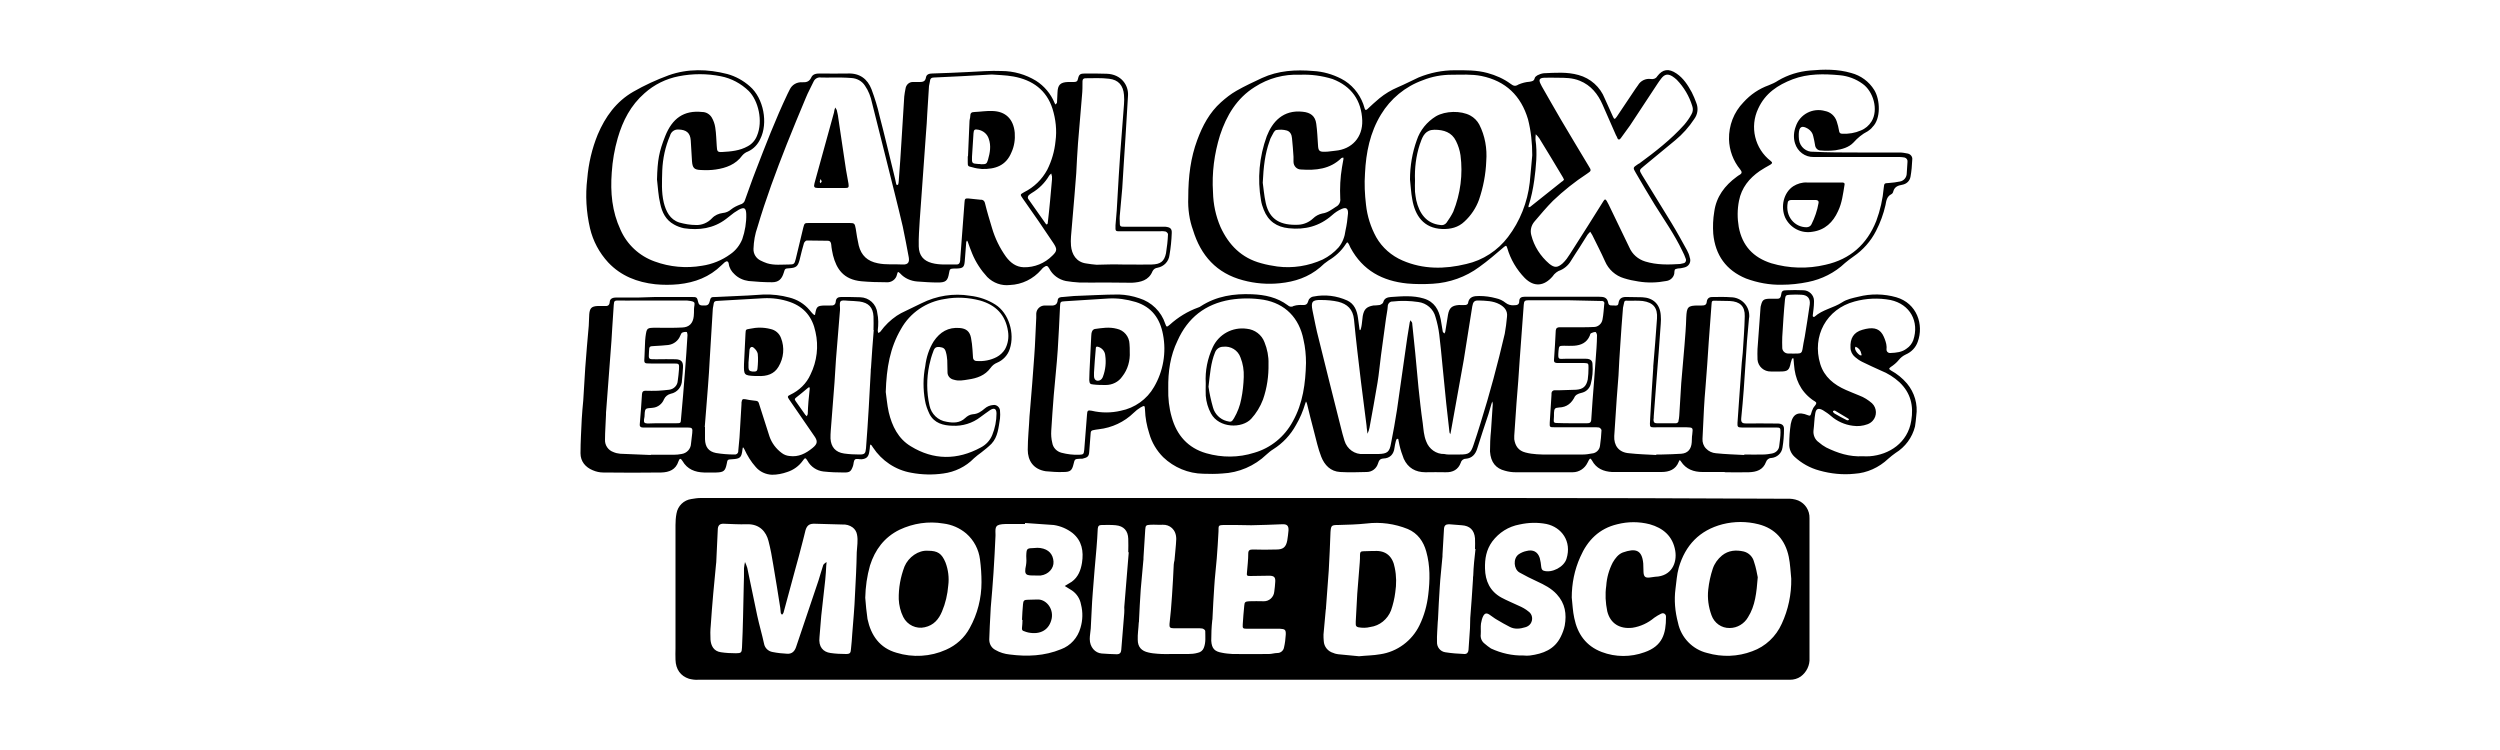 <?xml version="1.0" encoding="utf-8"?>
<!-- Generator: Adobe Illustrator 26.0.2, SVG Export Plug-In . SVG Version: 6.00 Build 0)  -->
<svg version="1.1" id="Layer_1" xmlns="http://www.w3.org/2000/svg" xmlns:xlink="http://www.w3.org/1999/xlink" x="0px" y="0px"
	 width="1000px" height="300px" viewBox="0 0 1000 300" style="enable-background:new 0 0 1000 300;" xml:space="preserve">
<path id="dxClmN" d="M496.6,271.9H339.2c-20,0-40,0-59.9,0c-1.2,0.1-2.5-0.1-3.7-0.4c-3.4-1.1-5.3-3.8-5.4-7.6c-0.1-1.5,0-3.1,0-4.6
	c0-16.4,0-32.9,0-49.3c0-1.5,0.1-3.1,0.4-4.6c0.5-3,2.9-5.4,6-5.8c1.2-0.2,2.4-0.4,3.7-0.4c106.7,0,213.5,0,320.2,0
	c38,0,76,0.1,114.1,0.3c1.6-0.1,3.2,0.1,4.7,0.7c2.8,1.2,4.6,4,4.5,7.1c0,3.1,0,6.3,0,9.5c0,15.5,0,31,0,46.4
	c0.2,2.9-1.2,5.7-3.5,7.4c-1.3,0.9-2.8,1.3-4.3,1.3c-1.7,0-3.4,0-5.2,0L496.6,271.9L496.6,271.9z M297.5,234.2L297.5,234.2
	c0.1-2.3,0.1-4.6,0.1-6.9c0.1-0.9,0.2-1.7,0.4-2.5c0.4,0.8,0.6,1.5,0.9,2.3c1.4,6.4,2.6,12.8,4,19.2c0.8,3.7,1.9,7.4,2.7,11.1
	c0.3,1.8,1.7,3.1,3.4,3.4c2,0.4,3.9,0.6,5.9,0.7c1.8,0.1,2.9-0.9,3.5-2.6c3-8.9,6-17.8,9-26.7c0.7-2.1,1.2-4.2,1.9-6.2
	c0.2-0.5,0.9-0.8,1.3-1.2c0,0.4,0,0.9-0.1,1.4c-0.1,1.9-0.2,3.8-0.4,5.7c-0.5,4.8-1.1,9.6-1.6,14.4c-0.3,2.8-0.4,5.7-0.7,8.5
	c-0.5,4,1.5,6,4.4,6.4c2.1,0.3,4.2,0.4,6.2,0.4c1.6,0,1.9-0.4,2-2.1c0.2-2,0.4-4,0.5-6c0.4-5.2,0.9-10.4,1.1-15.7
	c0.3-5.6,0.6-11.2,0.7-16.9c0.1-2.3,0.6-4.7,0.1-7.1c-0.2-1.1-0.8-2.1-1.7-2.8c-1.2-0.9-2.7-1.3-4.2-1.2l-10.9-0.3
	c-2.2-0.1-3.2,0.6-3.8,2.6c-0.4,1.5-0.7,3-1.1,4.4c-1,3.9-2,7.7-3.1,11.6c-1.5,5.7-3.1,11.3-4.6,17c-0.1,0.3-0.4,0.6-0.6,0.8
	c-0.2-0.3-0.5-0.5-0.5-0.8c-0.1-0.6-0.1-1.3-0.2-2c-0.9-5.7-1.8-11.4-2.8-17.2c-0.5-3.2-1.1-6.4-1.9-9.5c-0.9-3.6-3.5-6.9-8.7-6.7
	c-3,0.1-6.1-0.1-9.1-0.2c-1.8-0.1-2.5,0.7-2.5,2.6c-0.2,4.3-0.4,8.6-0.6,12.8l-0.1,0.9c-0.4,3.9-0.7,7.8-1.1,11.6
	c-0.4,4.3-0.7,8.5-1,12.8c-0.2,1.9-0.2,3.8-0.1,5.7c0.2,2.3,1.2,4.6,4.2,5c2,0.3,4,0.4,6,0.4c2.1,0,2.3-0.3,2.4-2.3
	C297.2,250.9,297.3,242.6,297.5,234.2z M716.5,231.5c-0.3-2.9-0.4-5.9-1-8.8c-1.4-6.7-5.4-11.3-12.1-13c-4.7-1.2-9.7-1.2-14.4,0
	c-9.2,2.4-14.9,8.4-17.5,17.4c-0.8,2.8-0.9,5.6-1.3,8.4c-0.6,4.5-0.2,9.1,1,13.6c1.2,5.9,5.8,10.7,11.7,12.1
	c5.9,1.7,12.2,1.5,18-0.7c5.3-1.9,9.5-5.9,11.8-11C715.3,243.9,716.6,237.7,716.5,231.5L716.5,231.5z M346.1,239.1
	c0.2,2.8,0.5,5.7,0.9,8.5c1.4,6.6,4.9,11.6,11.6,13.5c6.5,2,13.6,1.6,19.8-1.2c4.1-1.8,7.4-4.8,9.5-8.7c3.1-5.6,4.7-11.9,4.7-18.3
	c0-3-0.2-6.1-0.6-9.1c-0.5-4-2.4-7.7-5.5-10.4c-2.6-2.2-5.8-3.6-9.2-4c-5.9-1-12-0.1-17.5,2.5c-6.1,3-9.8,8-11.8,14.3
	C346.8,230.4,346.2,234.7,346.1,239.1L346.1,239.1z M543.6,262.5c2.8-0.3,5.7-0.3,8.5-0.8c6.8-1,12.7-5.4,15.7-11.6
	c1.9-3.9,3-8,3.5-12.2c0.7-5.8,0.8-11.6-0.8-17.3c-1.1-4-3.4-7.3-7.4-9c-5.2-2.1-10.9-2.9-16.5-2.2c-3.8,0.4-7.6,0.5-11.4,0.6
	c-2.6,0-2.8,0.2-3,2.8c-0.2,5.1-0.4,10.3-0.7,15.4c-0.3,4.9-0.8,9.9-1.1,14.8c0,0.3,0,0.6-0.1,0.9c-0.3,3.3-0.6,6.6-0.9,9.9
	c0,0.9,0,1.7,0.1,2.6c0.1,2.3,1.7,4.2,3.9,4.8c0.6,0.3,1.3,0.4,1.9,0.5C538,262,540.8,262.2,543.6,262.5L543.6,262.5z M410,209.2
	v0.4c-2.6,0-5.2,0-7.7,0c-4.3,0.1-4.2,1.1-4.1,4.1c0,0.2,0,0.4,0,0.6c-0.2,4.9-0.5,9.9-0.8,14.8c-0.3,4.6-0.7,9.3-1.1,13.9
	c0,0.7-0.1,1.3-0.1,2c-0.2,3.6-0.4,7.2-0.5,10.8c0,1.8,0.9,3.4,2.5,4.2c1.7,1,3.7,1.6,5.7,1.8c7,0.9,13.9,0.6,20.5-2.1
	c3.8-1.4,6.7-4.6,7.8-8.6c0.9-3,1-6.2,0.2-9.3c-0.4-2.3-1.7-4.3-3.6-5.6c-1-0.6-1.9-1.2-2.9-1.8c0.9-0.6,1.9-1.1,2.8-1.7
	c2.6-1.9,3.6-4.6,4.1-7.6c0.7-4.6,0-8.8-3.8-11.9c-2.2-1.7-4.8-2.8-7.5-3.2C417.6,209.7,413.8,209.5,410,209.2z M609.4,262.2
	c0.9,0.1,1.7,0.1,2.6,0c5.2-0.7,9.8-2.4,12.3-7.5c0.7-1.4,1.3-3,1.6-4.5c0.8-4.6,0.2-8.8-3.2-12.5c-2.2-2.4-5-3.8-7.8-5.1
	c-2.4-1.1-4.8-2.3-7.1-3.6s-2.7-5.6-0.3-7.3c0.9-0.6,2-1.1,3.1-1.3c2.6-0.7,4.5,0.3,5.3,2.8c0.3,1.2,0.5,2.4,0.6,3.6
	c0.1,0.7,0.3,1.3,1,1.5c3.3,1,8.1-1.5,9.1-4.8c2.2-7-2-12.6-8-13.9c-3.6-0.7-7.2-0.6-10.8,0.2c-4.4,0.8-8.2,3.2-10.9,6.8
	c-2.4,3.3-3,6.9-2.9,10.8c0.1,5,2,9.1,6.5,11.6c2.2,1.2,4.7,2.2,7,3.3c1.4,0.6,2.7,1.3,3.9,2.3c1.6,1.1,1.9,3.3,0.8,4.9
	c-0.5,0.7-1.3,1.2-2.1,1.4c-2,0.6-4.1,0.9-6.1-0.1c-1.8-0.9-3.5-1.9-5.2-2.9c-1.1-0.6-2-1.4-3.1-2.1s-1.8-0.5-2.4,0.6
	c-0.5,0.9-0.7,2-0.9,3c-0.2,1.4,0,2.9-0.1,4.3c-0.2,1.5,0.4,2.9,1.6,3.8c0.8,0.7,1.6,1.3,2.5,1.9
	C600.5,261.3,604.9,262.3,609.4,262.2L609.4,262.2z M628.7,239c0.3,2.7,0.4,5.5,1,8.2c1.3,6.4,4.7,11.2,11,13.6
	c5.5,2.1,11.6,2.1,17.1,0.1c7.2-2.5,8.6-7.4,8.6-14.1c0.1-0.7-0.4-1.4-1.1-1.5c-0.3,0-0.6,0-0.9,0.2c-0.9,0.4-1.8,1-2.7,1.6
	c-2.5,2.1-5.5,3.5-8.7,4c-5.1,0.6-8.9-1.7-10.1-6.6c-0.7-3.4-0.9-6.8-0.4-10.2c0.2-3.2,1.1-6.4,2.6-9.3c1-1.7,2.2-3.3,4-4
	c5.1-1.8,7.7-1.1,8.2,4.4c0.1,1.1,0,2.3,0.1,3.4c0.1,1.9,0.7,2.4,2.5,2.2c0.8-0.1,1.5-0.2,2.2-0.3c6.5-0.2,8.8-5.5,8-10.4
	c-1-5.9-4.9-9.1-10.2-10.6c-4.3-1.1-8.7-1.1-13,0c-7.2,1.7-11.9,6.4-14.8,13.1C629.8,227.9,628.7,233.4,628.7,239z M500.5,210.1
	L500.5,210.1c-3.5-0.1-7.1-0.1-10.6-0.1c-2.9,0-2.4,0.3-2.5,2.6c-0.2,3.6-0.4,7.2-0.7,10.8c-0.3,3.8-0.8,7.6-1,11.3
	c-0.3,4.2-0.5,8.4-0.7,12.5c0,0.3,0,0.6-0.1,0.9c-0.3,2.7-0.4,5.5-0.4,8.2c0.2,3.2,1.4,4.3,4.3,4.8c1.4,0.3,2.8,0.4,4.2,0.5
	c4.9,0.1,9.7,0,14.6,0c1.1,0,2.2-0.4,3.4-0.4c1.3,0,2.4-1,2.6-2.2c0.4-1.7,0.6-3.4,0.7-5.1c0.1-2-0.3-2.3-2.3-2.4c-0.7,0-1.3,0-2,0
	c-3.7,0-7.4,0-11.2,0c-1.7,0-1.8-0.2-1.7-1.8c0.1-2.5,0.4-4.9,0.6-7.4c0.1-1.5,0.4-1.7,2-1.8c1.9-0.1,3.8,0,5.7,0
	c2.2,0.1,4.1-1.6,4.3-3.8c0.2-1.3,0.3-2.6,0.4-4c0.1-1.7-0.4-2.3-2-2.4c-0.5,0-1,0-1.4,0l-6.6,0.1c-1.3,0-1.5-0.1-1.3-1.6
	c0.2-2.5,0.5-4.9,0.5-7.4c0-1.3,0.6-1.6,1.8-1.6c3.2,0.1,6.3,0.1,9.5,0c2.7,0,3.8-1,4.3-3.6c0.2-1.3,0.4-2.7,0.5-4
	c0.1-1.9-0.6-2.6-2.5-2.5C508.7,209.9,504.6,210,500.5,210.1z M469.3,261.6L469.3,261.6c0.6,0,1.1,0,1.7,0c2.8-0.1,5.5,0.3,8.2-0.5
	c1-0.2,1.9-0.9,2.3-1.9c0.9-2.2,0.6-4.5,0.6-6.8c0-0.4-0.7-0.9-1.2-1c-0.7-0.1-1.3-0.1-2-0.1c-3.1,0-6.3,0-9.5,0
	c-1.4,0-1.7-0.4-1.6-1.7c0.4-3.8,0.8-7.6,1-11.3c0.3-4.2,0.5-8.4,0.7-12.5c0-0.6,0.2-1.1,0.3-1.7c0.2-2.8,0.6-5.7,0.7-8.5
	c0-3.9-2.7-5.8-5.4-5.7c-1.6,0.1-3.2-0.1-4.9,0s-2,0.2-2.1,1.9c-0.2,3.7-0.5,7.4-0.7,11.1c0,0.6,0,1.1-0.1,1.7
	c-0.3,3.7-0.7,7.4-1,11.1c-0.3,4.2-0.5,8.4-0.7,12.5c0,0.3,0,0.6-0.1,0.9c-0.1,2.3-0.5,4.6-0.4,6.8c0,2.9,1.5,4.5,4.3,5.1
	c1.2,0.3,2.4,0.4,3.6,0.5C465.3,261.7,467.3,261.6,469.3,261.6L469.3,261.6z M590.2,219.6H590c0-1.4,0.1-2.9,0-4.3
	c-0.3-3.3-2.1-5-5.3-5.2c-1.7-0.1-3.4-0.3-5.1-0.4c-1.3,0-1.9,0.5-2,1.8c-0.2,3.4-0.4,6.9-0.6,10.3c0,0.6,0,1.1-0.1,1.7
	c-0.3,3.8-0.8,7.6-1,11.4c-0.3,4.3-0.5,8.6-0.7,12.8c0,0.4-0.1,0.8-0.1,1.1c-0.1,2.7-0.4,5.3-0.3,8c-0.1,2,1.3,3.8,3.3,4.1
	c2.5,0.4,5.1,0.6,7.7,0.7c1,0,1.5-0.6,1.6-1.6c0.2-2.9,0.4-5.9,0.6-8.8c0.1-1.3,0-2.7,0.1-4c0.4-5.2,0.8-10.4,1.1-15.6
	c0-0.5,0-1,0.1-1.4C589.4,226.6,589.8,223.1,590.2,219.6L590.2,219.6z M451.5,220.9h-0.2c0-1.8,0.1-3.6,0-5.4
	c-0.1-3.2-1.8-5.1-5-5.4c-1.9-0.2-3.7-0.1-5.6-0.1c-1.1,0-1.5,0.4-1.6,1.5c-0.1,2.6-0.3,5.1-0.5,7.7c-0.5,6-1.1,11.9-1.5,17.9
	c-0.4,4.7-0.5,9.5-0.8,14.3c-0.1,1.4-0.4,2.8-0.4,4.2c0,3.2,2.1,5.6,4.8,5.8c2,0.1,4,0.3,6,0.3c1.2,0,1.7-0.6,1.8-1.7
	c0.4-4.9,0.8-9.9,1.2-14.8c0.1-0.8,0-1.5,0-2.3C450.3,235.5,450.9,228.2,451.5,220.9L451.5,220.9z M690.2,188.8c-3.1,0-6.1,0-9.2,0
	c-3.5,0-6.6-1.1-8.6-4.2c-0.4-0.6-0.6-0.8-0.9,0.1c-1.2,3.1-3.8,4.1-6.9,4.1c-5.5,0-11.1,0-16.6,0c-1,0-2.1,0-3.2,0
	c-3.4-0.2-6.3-1.4-8-4.6c-0.6-1-0.8-1-1.4,0.1c-0.1,0.2-0.2,0.5-0.4,0.8c-1.1,2.3-3.4,3.8-5.9,3.8c-1.1,0-2.3,0-3.4,0
	c-6.5,0-13,0-19.5,0c-1.4,0-2.8-0.2-4.2-0.6c-3.6-0.9-5.7-3.3-6-7.7c0-2.8,0.1-5.5,0.4-8.3c0.2-3.5,0.5-7,0.7-10.6
	c0-0.4-0.1-0.7-0.2-1.1c-0.1,0.3-0.2,0.6-0.3,0.9c-0.4,1.4-0.8,2.7-1.2,4.1c-1.5,4.6-3.1,9.2-4.5,13.8c-0.7,2.3-2.1,3.9-4.6,4.1
	c-1,0-1.8,0.7-2,1.6c-1,2.7-3.1,3.9-6.1,3.8c-2.7-0.1-5.3,0-8,0c-4,0-7-1.7-8.7-5.4c-0.7-1.8-1.3-3.6-1.7-5.4
	c-0.2-0.8-0.3-1.7-0.5-2.5c0-0.1-0.5-0.1-0.6,0c-0.2,0.3-0.3,0.6-0.4,1c-0.2,0.8-0.4,1.7-0.5,2.5c-0.3,2.6-1.8,4.2-4.4,4.3
	c-1.4,0.1-1.8,0.7-2.2,2c-0.6,2-2.4,3.4-4.5,3.4c-3.5,0.1-7.1,0.2-10.6,0c-3.9-0.2-6.3-2.8-7.6-6.1s-2-6.7-2.9-10.1
	c-1-3.7-1.9-7.4-2.8-11.1c-0.1-0.3-0.2-0.6-0.4-0.9c-0.1,0.3-0.2,0.5-0.3,0.8c-0.9,3-2.1,5.9-3.7,8.6c-2.2,4-5.3,7.3-9.1,9.7
	c-1,0.6-1.8,1.3-2.7,2.1c-4.8,4.6-11.1,7.3-17.7,7.6c-2.5,0.2-5.1,0.2-7.6,0.1c-6-0.1-11.7-2.5-16-6.6c-2.6-2.6-4.6-5.9-5.6-9.5
	c-1-3.1-1.6-6.3-1.7-9.5c-0.1-1.8-0.2-1.8-1.8-0.9c-1,0.6-1.9,1.3-2.7,2.1c-3.8,3.7-8.7,6-14,6.6c-0.5,0.1-1,0.1-1.4,0.2
	c-1.8,0.3-1.8,0.4-1.9,2.2c-0.1,2.2-0.4,4.3-0.5,6.5s-0.9,2.4-2.8,2.9c-0.3,0-0.6,0-0.9,0c-2.1,0.1-2.1,0.1-2.6,2.2
	c-0.6,2.5-1.3,3.1-4,3.1c-2.4,0.1-4.8-0.1-7.1-0.3c-5.1-0.8-7.2-4.4-7.2-8.6c0-4.5,0.5-8.9,0.7-13.4c0-0.8,0.2-1.5,0.2-2.3
	c0.6-7.2,1.2-14.4,1.7-21.7c0.4-5.1,0.5-10.3,0.8-15.4c0-0.6,0-1.2,0-1.7c0.1-1.8,1.6-3.2,3.4-3.2c0.7,0,1.3,0,2,0
	c1.6,0.1,3,0,3.2-2.2c0.1-1,1.1-1.2,2-1.2c1.5-0.1,3-0.3,4.5-0.4c6-0.2,12-0.6,18-0.6c2.8,0.1,5.5,0.6,8.1,1.5
	c4.9,1.5,8.8,5.3,10.4,10.2c0.5,1.4,0.6,1.4,1.8,0.4c3.3-3,7.2-5.4,11.4-6.9c0.4-0.1,0.7-0.3,1-0.5c6.3-4.1,13.3-5.1,20.5-4.8
	c5.1,0.2,10,1.2,14.3,4.4c0.6,0.6,1.6,0.8,2.3,0.3c0.7-0.2,1.5-0.4,2.2-0.4c0.9-0.1,2,0.2,2.8-0.2s0.8-1.4,1.2-2.1
	c0.3-0.4,0.7-0.7,1.1-0.9c0.3-0.1,0.6-0.2,0.8-0.2c4.5-0.9,9.2-0.3,13.4,1.6c2.8,1.3,3.9,4,4.3,7c0.2,1.5,0.4,3,0.6,4.5
	c0,0.2,0.1,0.3,0.2,0.4c0.1-0.1,0.3-0.3,0.3-0.4c0.2-0.6,0.3-1.3,0.4-1.9c0.2-1.1,0.2-2.3,0.4-3.4c0.5-2.7,1.5-3.7,4.2-4.2
	c0.9,0,1.7-0.1,2.6-0.2c0.5-0.2,1.3-0.6,1.4-1.1c0.4-1.7,1.8-2,3.1-2.1c4.4-0.3,8.8-0.7,13.1,0.6s6,4.5,6.8,8.4
	c0.3,1.6,0.5,3.2,0.8,4.8c0,0.3,0.4,0.5,0.7,0.8c0.1-0.2,0.2-0.5,0.3-0.7c0.4-2.2,0.7-4.5,1.1-6.8c0.5-2.8,1.6-3.7,4.4-3.9
	c0.9,0,1.7,0.1,2.6,0c0.4,0,1-0.4,1-0.7c0.4-2.8,2.6-2.9,4.5-2.9c2.3,0,4.5,0.3,6.7,0.9c1.4,0.3,2.7,0.9,3.8,1.8
	c1,0.8,2.2,1.1,3.4,1c1.2,0,2.1-0.2,2.1-1.6s0.9-1.8,2.1-1.8h1.4c9.5,0,18.9,0,28.4,0c1.9,0,3.3,0.2,3.7,2.5c0.2,1.3,1.5,0.9,2.4,1
	s1.6,0.1,1.7-1c0.3-2.1,1.7-2.5,3.5-2.4c2,0.1,4,0,6,0.1c4.4,0.2,7.1,2.8,7.4,7.2c0.1,1.1,0.1,2.3,0,3.4c-0.5,7.5-1.1,15-1.7,22.5
	l-1.1,14.5c0,0.5,0,0.9-0.1,1.4c0,0.9,0.3,1.4,1.3,1.4c2.5,0,5,0,7.5,0c0.5,0.1,1.1-0.3,1.2-0.8c0-0.1,0-0.1,0-0.2
	c0.1-0.6,0.3-1.3,0.3-2c0.3-4.4,0.5-8.8,0.8-13.1c0.4-5,0.9-10.1,1.3-15.1c0.3-3.7,0.6-7.4,0.7-11.1c0.2-4.2,0.6-4.8,4.8-4.8
	c0.5,0,1,0,1.4,0c1.1,0,1.9-0.2,2-1.5c0.2-1.6,1.3-2,2.7-1.9c2.3,0,4.6-0.1,6.9,0.1c4.1,0,7.4,3.3,7.4,7.4c0,0.3,0,0.7-0.1,1
	c-0.2,3-0.6,6.1-0.8,9.1c-0.5,6.5-0.8,12.9-1.3,19.4c-0.3,3.8-0.6,7.6-1,11.4c-0.2,1.9,0.5,2.2,2.1,2.2c3.5-0.1,7.1,0,10.6,0
	c0.7,0,1.3,0,2,0c1.6,0.1,2.4,0.7,2.4,2.2c0,2.5-0.2,5-0.6,7.4c-0.3,2.3-2.2,4-4.5,4.2c-1,0-1.8,0.7-2.1,1.6c-1.2,3.2-3.8,4-6.9,4.1
	c-3.2,0.1-6.5,0-9.8,0L690.2,188.8z M581.4,181.8h2.6c3.5,0,4.3-0.5,5.4-3.8c1-2.9,1.9-5.8,2.8-8.7c3.7-11.8,6.9-23.8,9.7-35.8
	c0.4-2.2,0.7-4.5,0.9-6.8c0.3-2.4-1-3.9-3-5c-2.6-1.4-5.5-1.4-8.3-1.5c-1.8-0.1-2.3,0.6-2.6,2.4c-1.2,7.1-2.2,14.3-3.4,21.4
	c-1.7,9.6-3.5,19.3-5.2,28.9c-0.1,0.3-0.1,0.5-0.2,0.8c-0.1-0.2-0.2-0.5-0.3-0.7c-0.4-3.9-0.9-7.8-1.3-11.6c-0.5-5-1-10-1.5-15.1
	c-0.4-4.2-0.8-8.4-1.3-12.5c-0.3-2.4-0.8-4.7-1.5-7c-0.8-3.2-3.6-5.6-6.9-6c-3.4-0.5-6.8-0.6-10.2-0.2c-1-0.1-1.9,0.7-2,1.8
	c0,0.1,0,0.1,0,0.2c-0.1,1.6-0.5,3.2-0.7,4.8c-0.7,4.9-1.3,9.8-2,14.7c-0.5,3.7-0.8,7.4-1.4,11c-1,6-2.1,12-3.2,18
	c-0.2,0.8-0.4,1.6-0.8,2.4c-0.1-0.8-0.2-1.5-0.3-2.3c-0.1-0.4,0-0.8-0.1-1.1c-0.7-5.8-1.5-11.5-2.2-17.3c-1-8.3-2-16.6-2.8-25
	c-0.4-4.1-2.7-6.2-6.3-7.1c-2.2-0.5-4.5-0.7-6.8-0.7c-3.6-0.1-4.2,0.7-3.5,4.2c0.8,3.8,1.5,7.7,2.5,11.4c2.9,11.7,5.8,23.4,8.8,35.2
	c0.5,1.9,0.9,3.7,1.5,5.5c1,3.3,4.1,5.6,7.6,5.3c2,0,4,0,6,0c3.5-0.1,4.4-0.8,5-4.2c0.9-4.5,1.7-9,2.4-13.5
	c1.4-9.6,2.7-19.2,4.1-28.8c0.3-2.1,0.7-4.1,1-6.2c0.1-0.3,0.2-0.5,0.3-0.8c0.2,0.3,0.4,0.6,0.6,0.9c0.1,0.2,0.1,0.4,0.1,0.6
	c0.4,3.9,0.8,7.8,1.2,11.6c0.5,4.6,0.8,9.3,1.3,13.9s1,9.5,1.7,14.2c0.3,2.4,0.4,4.9,1.4,7.3c1.1,3,4,5.1,7.2,5
	C578.9,181.9,580.1,181.8,581.4,181.8L581.4,181.8z M467.3,155.4c-0.1,3.9,0.3,7.7,1.4,11.5c2,7.2,6.5,12.3,13.8,14.4
	c6.3,1.8,12.9,1.8,19.2-0.2c6.6-1.9,12.1-6.4,15.4-12.5c4.1-7.3,5.1-15.3,5.3-23.4c0-3.1-0.3-6.3-1-9.3c-1.7-8.7-7.3-14.5-16-16
	c-4.4-0.7-8.9-0.7-13.3,0c-10,1.7-17,7.2-21.1,16.4C468.1,142.3,467.2,148.6,467.3,155.4z M443.4,119.4c-5.8,0.4-11.6,0.7-17.4,1.1
	c-1.9,0.1-1.9,0.2-2,2.3c-0.3,5.7-0.5,11.4-0.9,17.1c-0.4,6.1-1.1,12.1-1.6,18.2c-0.4,4.8-0.7,9.5-1,14.2c-0.1,1.6,0,3.2,0.4,4.8
	c0.3,2,1.8,3.5,3.7,4c2.3,0.6,4.7,0.9,7.1,0.8c1.7-0.1,1.8-0.2,2-2l1.1-14c0.1-1.7,0.3-1.9,1.9-1.6c3.8,0.9,7.8,0.9,11.6,0
	c5.6-1.1,10.5-4.6,13.3-9.5c3.7-6.3,5-13.8,3.6-21c-1.2-6.4-4.5-11-10.9-13C450.6,119.7,447,119.2,443.4,119.4L443.4,119.4z
	 M623.8,181.8L623.8,181.8c3.2,0,6.3,0,9.5,0c1.1,0,2.3-0.2,3.4-0.4c1.7-0.1,3.1-1.4,3.3-3.1c0.3-2.1,0.5-4.1,0.6-6.2
	c0-0.4-0.6-1-1-1.1c-0.7-0.1-1.3-0.1-2-0.1c-5.2,0-10.5,0-15.8,0c-1.9,0-2,0-1.9-1.9c0.2-3.7,0.5-7.4,0.7-11.1c0-0.2,0-0.4,0-0.6
	c0-0.7,0.6-1.2,1.2-1.2c0,0,0,0,0.1,0c0.7,0,1.3,0,2,0c2.2-0.1,4.4-0.1,6.5-0.2c2.8-0.2,4.1-1.3,4.7-4.1c0.2-1.5,0.3-3,0.3-4.6
	c0-1.9,0-1.9-1.8-2c-3.5,0-7.1,0-10.6,0c-0.9,0-1.5-0.2-1.4-1.3c0.3-3.9,0.5-7.8,0.7-11.7c0.1-1,0.7-1.3,1.5-1.3c3,0,5.9,0,8.9,0
	c1.5,0,3.1,0,4.6-0.1c1.8,0.1,3.4-1.2,3.7-3c0.4-2,0.5-4.2,0.7-6.2c0.2-0.5-0.1-1.1-0.7-1.2c-0.1,0-0.3-0.1-0.4,0
	c-4.5-0.1-9-0.2-13.4-0.3c-5.2,0-10.5,0-15.7,0c-1.5,0-1.9,0.2-2,1.8c-0.5,7.2-1.1,14.4-1.6,21.7c-0.2,2.9-0.4,5.9-0.6,8.8
	s-0.5,5.9-0.7,8.8c-0.3,4.4-0.6,8.7-0.9,13.1c0,0.5,0,1,0,1.4c0.4,2.7,1.7,4.6,4.5,5.3c1.5,0.4,3,0.6,4.5,0.7
	C617.6,181.9,620.7,181.8,623.8,181.8z M662.5,182v-0.2c0.8,0,1.5,0,2.3,0c2.6-0.1,5.1-0.1,7.7-0.3s4-1.8,4.2-4.6
	c0.1-1.1,0-2.1,0.2-3.1c0.3-2.8,0.4-2.8-2.5-2.9c-3.4,0-6.9,0-10.3,0c-4.8,0-4.2,0.7-4-4.1c0.3-6.6,0.8-13.1,1.2-19.7
	c0-0.2,0-0.4,0-0.6c0.5-6.4,1.1-12.7,1.5-19.1c0.3-4.3-1.5-6.4-5.7-7c-1.9-0.2-3.8-0.1-5.7-0.1c-1.6-0.1-1.6-0.1-1.9,1.4
	c-0.1,0.5-0.2,0.9-0.3,1.4c-0.4,5-0.8,10.1-1.1,15.1c-0.3,4-0.5,8-0.7,12c-0.2,3.1-0.5,6.1-0.7,9.1c-0.3,5-0.7,10.1-1,15.1
	c-0.2,3.7,1.7,6.6,6,6.9C655.3,181.7,658.9,181.8,662.5,182L662.5,182z M697.7,182v-0.2c2.6,0,5.2,0.1,7.7,0c1.1,0,2.3-0.2,3.4-0.4
	c1.6-0.3,2.8-1.5,2.9-3.1c0.2-1.8,0.5-3.6,0.5-5.4s-0.1-1.9-2-1.9c-0.7,0-1.3,0-2,0c-3.8,0-7.6,0-11.5,0c-1.6,0-1.8-0.3-1.7-1.9
	c0.2-2.9,0.4-5.7,0.6-8.6c0.4-5.1,0.7-10.3,1.1-15.4c0.1-1.3,0.3-2.6,0.4-4c0.3-4.9,0.7-9.7,0.8-14.6c0.1-4-1.9-5.9-6-6.1
	c-1.8-0.1-3.6,0-5.4-0.1s-1.8,0-1.9,1.6c-0.4,4.9-0.7,9.9-1.1,14.8c-0.4,6.1-0.8,12.2-1.3,18.2c-0.2,2.8-0.5,5.5-0.6,8.3
	c-0.2,4.1-0.4,8.2-0.6,12.3c-0.1,1.4,0.4,2.9,1.4,3.9c1,1.1,2.5,1.8,4,1.9C690.3,181.7,694,181.8,697.7,182L697.7,182z M629.1,169.3
	L629.1,169.3c1.9,0,3.8,0,5.7,0c1,0,1.6-0.2,1.7-1.4c0.3-5,0.7-10.1,1.1-15.1c0.3-4.6,0.7-9.1,1-13.6c0.1-1.7,0.2-3.4,0.2-5.1
	c0-0.5-0.4-1.3-0.6-1.3c-0.6,0-1.2,0.2-1.8,0.5c-0.3,0.2-0.4,0.6-0.5,1c-1.2,2.8-3.5,3.8-6.3,4c-1.3,0.1-2.7,0-4,0
	c-2,0-2,0.1-2.2,2.1c-0.3,3.8,0,3.1,2.9,3.1c2.7,0,5.3,0,8,0c1.8,0,2.7,0.7,2.7,2.2c0.2,2.7,0,5.3-0.7,7.9c-0.4,1.6-1.6,2.9-3.2,3.4
	c-0.6,0.2-1.3,0.3-1.9,0.6c-0.5,0.2-0.9,0.5-1.2,0.9c-1.3,2.7-3.2,4.4-6.4,4.5c-1.7,0.1-1.9,0.5-2,2.1c0,1,0,1.9-0.1,2.9
	s0.3,1.2,1.2,1.2C624.9,169.3,627,169.3,629.1,169.3L629.1,169.3z M441.7,113c-3.4,0-6.7,0.1-10,0c-1.8-0.1-3.6-0.3-5.4-0.6
	c-2.8-0.6-5.3-2.4-6.6-5c-0.7-1.2-1.1-1.3-2.2-0.5c-0.4,0.3-0.7,0.6-1,1c-3.2,3.7-7.7,5.9-12.5,6.1c-3.4,0.4-6.7-0.8-9.1-3.2
	c-2.5-2.7-4.6-5.9-6-9.3c-0.7-1.6-1.2-3.2-1.8-4.8c-0.1-0.2-0.2-0.3-0.3-0.5c-0.1,0.2-0.2,0.4-0.3,0.6c-0.2,2.6-0.4,5.1-0.6,7.7
	c-0.2,2.3-0.7,2.8-3,2.9c-0.4,0-0.8,0-1.1,0c-1.8,0.1-1.9,0.1-2.2,1.9c-0.5,3-1.3,3.7-4.4,3.7c-2.8,0-5.5-0.2-8.3-0.4
	c-2.6-0.2-5.1-1.3-6.8-3.2c-1-1-1-0.6-1.3,0.4c-0.4,2-2.3,3.3-4.3,3.1c-3.3,0-6.7-0.1-10-0.4c-7.1-0.7-9.9-4.9-11.3-10.4
	c-0.3-1.4-0.6-2.8-0.7-4.2c-0.1-1-0.4-1.6-1.5-1.6c-2.8,0-5.5-0.1-8.3-0.1c-0.4,0-0.9,0.6-1.1,1c-0.6,2-1.1,4-1.6,6.1
	c-0.1,0.3-0.1,0.6-0.2,0.8c-0.7,2.5-1.4,3-4,3.2c-1.8,0.1-1.8,0.1-2.3,1.8c-0.8,2.6-2.1,3.8-4.7,3.8c-3.1,0-6.3-0.2-9.4-0.5
	c-2.1-0.3-4.1-1.2-5.6-2.7c-1.2-1.1-2.1-2.5-2.3-4.2c-0.2-1.1-0.8-1.2-1.6-0.6c-0.4,0.4-0.9,0.8-1.3,1.2c-4.8,4.7-10.6,6.9-17.2,7.6
	c-3.1,0.3-6.2,0.3-9.3,0c-7.2-0.8-13.7-3.3-18.8-8.7c-3.6-3.9-6.1-8.6-7.3-13.7c-1.5-6.5-1.9-13.2-1.1-19.8
	c0.5-6.1,1.9-12.1,4.2-17.7c3-7.1,7.4-13.2,14.2-17.1c4.5-2.6,9.3-4.8,14.2-6.6c7.6-2.7,15.6-2.5,23.4-0.5c3.3,0.9,6.4,2.6,9,4.9
	c5.6,4.8,7.4,14.8,4.2,21.1c-1,2.2-2.7,4-4.9,5c-0.9,0.3-1.7,0.9-2.3,1.6c-2.6,3.6-6.5,5-10.6,5.6c-2,0.3-4,0.3-6,0.2
	c-2.6-0.1-3.3-0.8-3.5-3.5s-0.3-5.5-0.5-8.3c-0.2-3.1-1.8-4.3-4.9-4.4c-1.6-0.1-3,0.9-3.4,2.5c-1.9,4.4-2.9,9.1-3.1,13.9
	c-0.1,4.3-0.4,8.6,0.6,12.8c0.9,3.6,2.5,6.8,6.2,8c2.2,0.6,4.4,1,6.7,1c2.4,0.1,4.7-0.9,6.4-2.7c1.1-1.2,2.7-1.9,4.3-2.1
	c1.2-0.1,2.4-0.6,3.3-1.4c1.1-0.9,2.4-1.5,3.7-2c0.9-0.2,1.7-0.9,1.9-1.8c1.4-3.8,2.7-7.7,4.2-11.5c4-10.4,8-20.8,12.8-30.9
	c0.3-0.6,0.6-1.2,0.9-1.8c0.9-1.9,2.8-3,4.9-2.9c1.7,0.1,2.9-0.2,3.7-1.9c0.6-1.4,2-1.6,3.4-1.6c3.7,0,7.5,0.1,11.2,0
	c4.8-0.2,7.9,2.2,9.5,6.3c1.3,3.5,2.4,7,3.2,10.6c2,7.6,3.8,15.3,5.7,23c0.4,1.5,0.7,3,1,4.4c0.1,0.2,0.2,0.3,0.4,0.3
	c0.2,0,0.3-0.2,0.4-0.3c0.1-0.5,0.2-0.9,0.2-1.4c0.4-5.3,0.8-10.7,1.1-16c0.4-5.9,0.7-11.8,1.1-17.7c0.1-1,0.3-2.1,0.5-3.1
	c0.2-1.6,1.5-2.8,3.1-2.7c0.7,0,1.3,0,2,0c1.5,0,2.8,0.1,3.1-1.9c0.2-1.1,1.2-1.5,2.5-1.5c4.9-0.1,9.7-0.4,14.6-0.6
	c4.4-0.2,8.8-0.6,13.1-0.4c4.9,0,9.7,1.4,13.8,3.9c3.3,2.1,5.9,5.2,7.4,8.8c0.1,0.2,0.2,0.5,0.4,0.7c0.2-0.3,0.6-0.5,0.6-0.8
	c0.1-1.3,0.1-2.7,0.2-4c0.1-3,1.1-4.1,4.2-4.2c0.8,0,1.5,0,2.3,0c1,0,1.5-0.2,1.7-1.3c0.4-1.8,0.9-2.1,2.9-2.1c2.9,0,5.7,0,8.6,0.1
	c5.8,0.2,8.8,4.6,8.5,8.8c-0.3,5.5-0.7,11-1,16.5c-0.2,3.6-0.5,7.2-0.7,10.8c-0.2,3.2-0.4,6.5-0.6,9.7c-0.3,3.7-0.7,7.4-1,11.1
	c-0.1,0.7,0,1.3,0,2c0,2.3,0,2.3,2.3,2.3c4.7,0,9.4,0,14,0c0.7,0,1.3,0,2,0c1.8,0.2,2.6,0.7,2.5,2.5c-0.1,2.9-0.4,5.9-0.9,8.8
	c-0.3,2.6-2.2,4.6-4.8,5.1c-0.9,0.1-1.6,0.6-2,1.4c-1.5,3.7-4.8,4.4-8.2,4.6C449.1,113.1,445.4,113,441.7,113L441.7,113z
	 M396.7,29.8c-8.6,0.5-15.8,0.9-23,1.2c-1,0-1.6,0.3-1.7,1.4c-0.1,0.7-0.3,1.3-0.4,2c-0.2,3.7-0.5,7.4-0.7,11.1
	c-0.1,2.6-0.3,5.1-0.5,7.7c-0.6,8.4-1.2,16.7-1.8,25.1c-0.2,3.2-0.5,6.5-0.7,9.7c-0.2,3.5-0.5,7-0.4,10.6s1.9,5.7,5.2,6.6
	s6.6,0.5,10,0.6c0.8,0,1.2-0.5,1.3-1.2c0.1-0.4,0.1-0.8,0.1-1.1c0.6-7.5,1.1-15,1.7-22.5c0.1-1.5,0.2-1.7,1.7-1.6s3.2,0.4,4.8,0.5
	c0.9-0.1,1.6,0.6,1.7,1.4c0.8,3.3,1.8,6.6,2.8,9.9c1.2,4.1,3.1,8,5.6,11.5c1.8,2.4,4,4.1,7.1,4.2c4.3,0.1,8.4-1.6,11.4-4.6
	c2-1.9,2-2.7,0.5-5c-4-6-8.1-12-12.3-17.9c-1.1-1.6-1.1-1.6,0.5-2.5c4-2,7.2-5.1,9.3-9c1.8-3.6,2.9-7.4,3.3-11.4
	c0.6-4.4,0.1-8.8-1.2-13C418.6,36,413,32,405.4,30.6C402.1,30,398.8,30,396.7,29.8L396.7,29.8z M333.3,31L333.3,31
	c-1.6,0-3.2,0.1-4.9,0c-1.3-0.2-2.5,0.5-3,1.7c-1,2.2-2.2,4.2-3.1,6.5c-2.6,6.1-5.1,12.3-7.6,18.5c-4.3,10.9-8.4,21.9-11.7,33.1
	c-1,2.8-1.5,5.7-1.6,8.7c-0.1,2,1,3.8,2.8,4.7c0.8,0.4,1.7,0.8,2.6,1.1c2.9,0.9,5.9,0.5,8.8,0.5c2,0,2.2-0.2,2.7-2.2
	c1-4.2,2-8.3,3-12.5c0.5-1.9,0.5-1.9,2.5-1.9c5.3,0,10.7,0,16,0c2,0,2.1,0.2,2.5,2.3c0.3,2.2,0.7,4.5,1.2,6.7c1,4,3.5,6.3,7.6,7.1
	c3.3,0.7,6.7,0.3,10,0.5c2.3,0.1,2.7-1.1,2.4-2.9c-0.8-4.1-1.5-8.2-2.4-12.3c-2.1-9-4.4-17.9-6.6-26.8c-1.9-7.6-3.8-15.1-5.7-22.7
	c-0.5-2.4-1.4-4.8-2.8-6.8c-1.2-1.9-3.3-3-5.5-3.1C338,31,335.6,31,333.3,31z M262.8,71.8c0.2-7.8,0.8-11.1,3.3-17.4
	c2.8-7,7.4-10.4,14.8-9.6c1.6,0,3,0.9,3.8,2.2c0.7,1.2,1.2,2.6,1.4,4c0.4,2.5,0.4,4.9,0.6,7.4c0.1,2.2,0.3,2.5,2.2,2.4
	c3.5-0.2,7-0.5,10.2-2.3c1.7-0.9,3-2.4,3.7-4.2c2.5-5.9,0.5-14.1-3.3-17.9c-3.1-3-7-5.1-11.2-5.9c-5.5-1.1-11.2-1.1-16.8,0
	c-5.1,1-9.8,3.3-13.7,6.8c-5.5,4.8-8.7,11-10.7,17.9c-1.3,4.5-2.1,9.1-2.4,13.8c-0.6,8,0.1,15.6,3.5,22.9
	c2.6,5.9,7.5,10.5,13.7,12.7c6,2.2,12.5,2.8,18.9,1.7c4.1-0.6,8-2.2,11.3-4.6c2.2-1.5,3.8-3.6,4.8-6c1.1-3.2,1.7-6.7,1.6-10.1
	c-0.1-2.4-0.8-2.9-3-1.7c-0.7,0.4-1.3,0.8-1.9,1.2c-1.1,0.8-2.1,1.7-3.2,2.5c-5,3.8-10.8,4.6-16.8,3.7c-1.4-0.3-2.8-0.8-4-1.5
	c-3.3-1.8-4.8-4.9-5.5-8.3C263.3,78.3,263.2,75,262.8,71.8z M448.9,105.8h2.3c3.1,0,6.3,0.1,9.5,0c3.5-0.1,5-1.2,5.7-4.5
	c0.4-2.5,0.7-5.1,0.8-7.6c0-0.4-0.6-1-1-1.1c-0.7-0.1-1.3-0.2-2-0.1h-15.5c-2.5,0-2.6,0.3-2.5-2.4c0.1-2,0.4-4,0.5-6
	c0.3-4.6,0.5-9.1,0.8-13.7c0.2-3,0.4-6.1,0.6-9.1c0.5-6.5,1-13.1,1.5-19.6c0.1-1.2,0.1-2.5,0-3.7c-0.3-3.8-2.2-6.1-6-6.5
	c-3.1-0.4-6.3-0.2-9.4-0.2c-0.8,0-1.2,0.4-1.2,1.2c0,1.9,0,3.8-0.2,5.7c-0.5,6.3-1.1,12.7-1.6,19.1c-0.3,4-0.5,8-0.7,12
	c-0.2,3-0.5,5.9-0.7,8.8c-0.5,5.5-0.9,11-1.4,16.5c-0.1,1.2-0.1,2.5,0,3.7c0.3,3.4,2.1,6.6,6.2,7.1c1.3,0.2,2.6,0.4,4,0.5
	C442,105.8,445.5,105.7,448.9,105.8L448.9,105.8z M420.8,71.8c0-0.4,0-0.8,0-1.2c-0.1-0.4-0.2-0.8-0.3-1.2c-0.3,0.2-0.5,0.5-0.8,0.8
	c-1.7,2.9-4.1,5.3-7,7c-0.4,0.3-0.8,0.5-1.1,0.8c-0.5,0.4-0.6,1.1-0.3,1.6c0,0,0.1,0.1,0.1,0.1c2.3,3.3,4.6,6.5,6.9,9.8
	c0.1,0.2,0.4,0.3,0.4,0.3c0.2-0.1,0.4-0.3,0.4-0.6C419.8,83.3,420.3,77.4,420.8,71.8L420.8,71.8z M475.3,79.1c0-8.7,1-16.1,3.6-23.1
	c2.1-5.7,4.9-11,9.5-15.1c1.9-1.7,3.9-3.3,6.2-4.6c3.3-1.9,6.8-3.5,10.2-5.1c6.5-3,13.5-3.4,20.5-2.8c3.9,0.2,7.7,1.3,11.2,3.1
	c4.1,2.1,7.2,5.8,8.8,10.1c0.2,0.6,0.4,1.3,0.6,1.9s0.5,0.6,1,0.2c1.6-1.5,3.2-3,4.9-4.4c2.2-1.8,4.7-3.3,7.3-4.4
	c2.8-1.2,5.5-2.6,8.3-3.9c4.6-1.9,9.5-2.9,14.5-2.9c4.4,0,8.7-0.1,13.1,1.1c3.3,0.9,6.5,2.3,9.2,4.3c1.1,0.8,1.8,1.2,3.2,0.3
	c1.4-0.6,2.9-1,4.4-1.1c1-0.2,1.8-0.2,2.1-1.5c0.1-0.4,0.7-0.9,1.1-1.1c0.8-0.4,1.6-0.7,2.5-0.8c4.7-0.2,9.3-0.6,13.9,0.7
	c4.8,1.3,8.7,4.8,10.5,9.4c1.1,2.4,2.2,4.9,3.3,7.3c0.5,1.1,0.7,1.1,1.5,0c2.5-3.7,5-7.4,7.5-11.2l1-1.4c1-1.8,3.1-2.8,5.1-2.5
	c1,0.2,2.1-0.2,2.6-1.1c2.2-2.9,4.6-3.2,7.7-1.1c2.8,1.9,4.5,4.6,6.1,7.5c0.7,1.4,1.3,2.8,1.8,4.2c0.9,2.2,0.6,4.6-0.8,6.5
	c-2.1,3.2-4.7,6.1-7.6,8.5c-4.2,3.5-8.4,6.9-12.6,10.4c-1.8,1.5-1.9,1.5-0.7,3.5c3.9,6.4,7.9,12.8,11.8,19.2
	c2.2,3.6,4.2,7.3,6.2,10.9c0.5,0.9,0.9,1.9,1.1,2.9c0.6,1.5-0.1,3.2-1.6,3.8c-0.2,0.1-0.4,0.1-0.6,0.2c-0.5,0.1-0.9,0.2-1.4,0.3
	c-0.7,0-1.5,0.1-2.2,0.4c-0.4,0.3-0.3,1.2-0.4,1.8c-0.3,1.5-1.6,2.7-3.2,2.9c-3.7,0.7-7.4,0.8-11.1,0.2c-2-0.3-3.9-0.7-5.8-1.3
	c-3.4-1-6.2-3.5-7.6-6.8c-1.6-3.6-3.4-7-5.1-10.5c-0.3-0.4-0.5-0.9-0.8-1.3c-0.4,0.4-0.8,0.8-1.1,1.2c-1.1,1.7-2.1,3.4-3.2,5.1
	s-2.3,3.5-3.4,5.3c-1.1,1.9-2.9,3.4-5,4.1c-0.6,0.3-1.2,0.8-1.7,1.3c-0.2,0.3-0.5,0.6-0.7,0.9c-3.3,3.8-7.3,4.4-11.1,0.6
	c-3.3-3.4-5.7-7.5-7-12c-0.3-0.8-0.3-1.2-1.2-0.5c-3.3,2.8-6.5,5.6-10,8.1c-5.4,4-11.9,6.3-18.6,6.7c-3.4,0.2-6.8,0.2-10.2-0.1
	c-9.9-1-17.8-5.2-22.7-14.3c-0.2-0.4-0.4-0.9-0.6-1.3c-0.6-1.1-0.7-1.1-1.4,0c-1.7,2.6-4.1,4.8-6.8,6.4c-1.2,0.8-2.3,1.7-3.3,2.7
	c-4.7,4-10.2,5.8-16.2,6.4c-4.9,0.5-9.9,0.1-14.7-1.2c-10.6-2.8-16.9-9.9-20-20.1C475.8,88.2,475.1,83.6,475.3,79.1z M612.9,62.1
	c0-4.9-0.5-9.7-1.7-14.4c-2.8-9.4-8.9-15.3-18.6-17.3c-4-0.8-8-0.5-12-0.5c-3.9,0-7.8,0.7-11.5,2.2c-7,2.5-12.9,7.4-16.7,13.7
	c-4.4,7.2-6,15.2-6.4,23.5c-0.3,4.2-0.1,8.4,0.4,12.6c0.5,4.6,1.9,9,4.1,13c2.4,4.2,6.1,7.4,10.5,9.3c8.3,3.6,16.9,3.5,25.5,1.4
	c6.7-1.5,12.6-5.4,16.7-10.8c4.8-6.3,7.8-13.9,8.7-21.8C612.3,69.4,612.5,65.8,612.9,62.1L612.9,62.1z M623,31.1
	c-1.8,0-3.6-0.1-5.4,0s-2.2,0.8-1.4,2.4c0.2,0.3,0.3,0.7,0.5,1c2.6,4.5,5.1,9,7.7,13.4c3.6,6.2,7.4,12.3,11,18.4
	c1.2,1.9,1.2,2-0.6,3.2c-4.9,3.2-9.4,6.8-13.6,10.8c-2.6,2.6-5,5.5-7.4,8.3c-1.3,1.5-1.8,3.5-1.3,5.4c1.1,4.5,3.7,8.5,7.2,11.5
	c2.1,1.7,3.3,1.6,5.3-0.1c0.6-0.6,1.2-1.2,1.7-1.9c0.9-1.2,1.7-2.6,2.5-3.8c4.1-6.4,8.2-12.9,12.2-19.3c0.5-0.8,0.8-0.8,1.3,0
	c0.3,0.5,0.5,1,0.8,1.5c2.7,5.7,5.5,11.3,8.2,17c1.2,2.8,3.5,4.8,6.4,5.7c4.6,1.4,9.2,1.3,13.9,1c0.5-0.1,0.9-0.2,1.4-0.3
	c0.7-0.1,1.1-0.8,1-1.5c0-0.1-0.1-0.2-0.1-0.3c-0.4-1.1-0.8-2.1-1.4-3.2c-3.1-6.5-7.2-12.3-11-18.4c-2.6-4.2-5.1-8.5-7.6-12.8
	c-1.2-2-1.1-2.1,0.7-3.3c0.2-0.2,0.5-0.3,0.7-0.4c6.4-4.7,12.7-9.6,18-15.5c1.1-1.3,2.1-2.7,2.9-4.2c0.6-1,0.7-2.2,0.3-3.3
	c-1.2-3.9-3.3-7.5-6.2-10.5c-0.5-0.5-1.2-1-1.8-1.4c-1.8-1.1-3.1-0.8-4.4,0.9c-0.5,0.7-1.1,1.4-1.5,2.1c-3.7,5.6-7.3,11.1-11,16.7
	c-1.2,1.7-2.5,3.4-3.7,5.1c-0.5,0.7-1.1,0.7-1.4-0.2c-0.1-0.3-0.3-0.7-0.5-1c-1.8-4.1-3.6-8.2-5.4-12.3s-4.6-7.7-9.1-9.5
	C629,31.1,626,31.1,623,31.1L623,31.1z M520,29.9c-6.4-0.3-12.7,1.4-18.1,4.9c-7.2,4.5-11.3,11.4-13.9,19.3
	c-2.3,7.4-3.3,15.1-2.8,22.8c0.1,4.8,1.1,9.5,3,13.9c3.3,7.2,8.4,12.4,16.3,14.5c2.1,0.6,4.3,1,6.4,1.3c6.2,0.8,12.5-0.2,18.2-2.8
	c2.4-1.2,4.5-2.8,6.3-4.8c1.6-1.9,2.5-4.3,2.8-6.8c0.5-2.2,0.8-4.5,1-6.8c0.1-2.1-0.8-2.6-2.6-1.8c-1.4,0.6-2.7,1.5-3.8,2.5
	c-5,4.4-10.8,5.9-17.3,5.2c-4.8-0.5-8.2-2.8-10-7.4c-0.5-1.2-0.9-2.5-1.1-3.8c-1.5-8.6-0.7-17.4,2.3-25.6c2.2-5.7,6.5-10.7,14.4-9.8
	c3.1,0.3,5,1.7,5.4,4.8c0.4,2.8,0.5,5.7,0.7,8.5c0.1,2.3,0.5,2.8,2.9,2.7c1.3,0,2.6-0.3,4-0.4c6.7-0.6,11-5.4,10.8-12.1
	c-0.3-8-4.3-13.7-11.9-16.6C528.8,30.3,524.4,29.7,520,29.9z M505.1,73.1c0.3,1.9,0.5,5,1.2,8.1c1.5,6.8,6.1,9,13,8.7
	c2.2-0.1,4.3-1,5.9-2.5c1-1,2.3-1.7,3.7-2c2.2-0.3,3.8-1.6,5.5-2.7c1.2-0.6,1.9-1.9,1.7-3.3c-0.2-4.2,0-8.4,0.7-12.5
	c0.2-1.1,0.4-2.2,0.6-3.4c0-0.2-0.1-0.4-0.1-0.5c-0.2,0.1-0.5,0.1-0.7,0.2c-4.6,4.5-10.3,5-16.2,4.6c-1.7,0-3-1.4-3-3.1c0,0,0,0,0,0
	c0-0.7,0-1.3,0-2c-0.2-2.5-0.3-4.9-0.6-7.4c-0.1-1.4-0.7-2.7-2.1-3.1c-1.4-0.4-2.8-0.4-4.2-0.2c-0.8,0.2-1.3,1.5-1.8,2.4
	c-0.4,0.7-0.7,1.3-0.9,2.1C506,61.5,505.4,66.7,505.1,73.1L505.1,73.1z M625.6,71.9c-0.2-0.5-0.4-1-0.7-1.4
	c-3-5.1-6.1-10.1-9.2-15.2c-0.4-0.6-0.9-1.1-1.4-1.6c-0.1,0.7-0.1,1.5-0.1,2.2c0.8,5.4,0.2,10.8-0.5,16.2c-0.5,3.5-1.2,6.9-2.3,10.3
	c0,0.2,0,0.4,0,0.5c0.2,0,0.4-0.1,0.6-0.1c4.3-3.4,8.5-6.8,12.8-10.2C625.1,72.5,625.3,72.2,625.6,71.9L625.6,71.9z M262,118.8
	c4.9,0,9.8,0,14.6,0c2.1,0,2.2,0,2.7,2.1c0.3,1.3,1.1,1.3,2.1,1.3s2,0.1,2.4-1.4c0.5-2,0.6-2,2.5-2c4.3-0.2,8.6-0.4,12.9-0.6
	c2.1-0.1,4.2-0.3,6.3-0.4c3.4-0.1,6.9,0.3,10.2,1.2c3.2,0.8,6,2.5,8.1,5c0.5,0.6,1,1.2,1.5,1.7c0.2,0.1,0.4,0.3,0.7,0.3
	c0-0.2,0.1-0.4,0.1-0.6c0.5-2.8,0.9-3.1,3.7-3.2c0.8,0,1.5,0,2.3,0c1.2,0.1,2.1-0.2,2.2-1.6c0.1-1.3,0.9-1.8,2.1-1.8
	c2.6,0,5.2,0,7.7,0.1c3.5,0.1,6.4,2.7,6.8,6.2c0.5,2.3,0.5,4.7,0.2,7.1c0,0.3,0.1,0.7,0.2,1c0.3-0.2,0.7-0.3,0.9-0.6
	c1.8-2.5,4-4.6,6.5-6.3c1.1-0.7,2.3-1.4,3.5-1.9c2.1-1.1,4.3-2,6.4-3.1c6-3,12.8-4.1,19.4-3c3.6,0.4,7.1,1.6,10.1,3.5
	c5.4,3.4,7.9,11.5,5.8,17.8c-0.8,2.5-2.7,4.5-5.1,5.5c-1,0.4-1.9,1.1-2.6,2.1c-2.2,3-5.4,4.1-8.9,4.6c-1.9,0.3-3.8,0.7-5.7,0.1
	c-1.6-0.3-2.7-1.6-2.6-3.2c-0.1-1.5,0-3.1-0.1-4.6c-0.1-1-0.2-2.1-0.5-3.1c-0.4-1.6-1-2-2.6-2.2c-1.3-0.1-2,0.2-2.5,1.8
	c-0.7,1.8-1.2,3.6-1.6,5.5c-1.1,5.3-1.1,10.8,0.1,16.1c0.7,3.4,3.4,6,6.8,6.5c2.6,0.5,5.3,0.6,7.5-1.5c0.8-0.8,1.9-1.4,3-1.5
	c2-0.1,3.4-1.1,4.8-2.3c0.9-0.8,2.1-1.3,3.4-1.4c1.3-0.2,2.5,0.8,2.7,2.1c0,0.1,0,0.1,0,0.2c0.1,1,0.1,2.1,0,3.1
	c-0.6,3.6-0.8,7.3-3.4,10.1c-1.3,1.3-2.7,2.4-4.1,3.5c-1,0.7-2,1.5-2.9,2.3c-3.3,3.4-7.7,5.5-12.3,6.1c-4.2,0.6-8.6,0.5-12.8-0.3
	c-6.3-1.1-11.8-4.8-15.3-10.1c-0.2-0.3-0.4-0.6-0.6-0.9c-0.1-0.1-0.3-0.2-0.4-0.3c-0.1,0.2-0.2,0.3-0.2,0.5
	c-0.1,0.8-0.1,1.7-0.3,2.5c-0.3,1.9-1.1,2.7-3,2.9c-0.9,0.1-2.1-0.4-2.7,0.1s-0.5,1.7-0.8,2.6c-0.8,2.2-1.3,2.6-3.5,2.6
	c-2.8,0-5.5-0.1-8.3-0.4c-2.7-0.3-5.1-1.9-6.4-4.3c-0.8-1.3-1-1.3-1.9,0c-1.5,2.1-3.7,3.7-6.2,4.5c-2,0.7-4,1.1-6.1,1.1
	c-2.5-0.1-4.9-1.2-6.5-3.1c-1.9-2.1-3.4-4.6-4.6-7.2c-0.1-0.2-0.3-0.5-0.5-0.7c-0.1,0.3-0.2,0.5-0.2,0.8c-0.4,3.4-0.9,3.8-4.2,4
	c-1.8,0.1-1.8,0.1-2.1,1.8c-0.6,2.9-1.2,3.4-4.2,3.5c-1.6,0-3.2,0-4.9,0c-3.6-0.1-6.7-1.3-8.6-4.6c-0.7-1.2-1.2-1.1-1.6,0.1
	c-1.1,3.4-3.7,4.4-6.9,4.5c-7.7,0.1-15.5,0.1-23.2,0c-1.4,0-2.8-0.3-4.2-0.9c-2.9-1.2-4.9-3.5-4.9-6.8c0-4.6,0.3-9.1,0.5-13.7
	c0.1-2.5,0.4-4.9,0.6-7.4c0.3-4.4,0.5-8.8,0.8-13.1c0.4-5.6,0.9-11.2,1.4-16.8c0.1-1.5,0.1-3,0.2-4.6c0.2-2.4,0.9-3.2,3.4-3.3
	c0.9,0,1.7,0,2.6,0c1.3,0.1,2.1-0.1,2.2-1.7c0.1-1.3,1.3-1.7,2.6-1.7c3.1,0,6.1,0,9.2,0L262,118.8z M281.9,170.8h0.1
	c0,1.6,0,3.2,0,4.9c0.1,3.1,1.4,4.9,4.4,5.5c2.4,0.4,4.9,0.6,7.4,0.6c0.7,0.1,1.4-0.4,1.5-1.1c0-0.1,0-0.2,0-0.3
	c0.1-1.8,0.4-3.6,0.5-5.4c0.3-4.5,0.5-8.9,0.8-13.4c0-0.2,0-0.4,0-0.6c0.2-1.3,0.4-1.5,1.6-1.3c1,0.2,2,0.4,3.1,0.5
	c2.1,0.2,2,0.2,2.6,2.2c1.3,4.1,2.6,8.2,3.9,12.2c0.9,2.6,2.6,4.9,4.9,6.6c0.9,0.7,2,1.1,3.1,1.2c3.6,0.5,6.5-1,9.2-3.2
	c2.1-1.7,2.2-2.8,0.5-5.1c-3.3-4.8-6.6-9.6-9.9-14.4c-0.7-1-0.6-1.3,0.5-1.8c3.6-1.7,6.5-4.5,8.1-8.1c2.6-5.3,3.3-11.3,2-17
	c-1.2-5.9-4.5-10-10.2-12c-3.4-1.2-7.1-1.7-10.7-1.5c-5.8,0.3-11.6,0.7-17.4,1c-2.3,0.1-2.3,0.1-2.6,2.2c-0.1,0.5-0.2,0.9-0.2,1.4
	c-0.4,6.6-0.8,13.1-1.2,19.7c-0.2,3.6-0.4,7.2-0.7,10.8C282.8,160,282.3,165.4,281.9,170.8L281.9,170.8z M354.3,156.8
	c0.3,1.8,0.5,5,1.2,8.1c1.3,5.5,3.8,10.6,8.8,13.6c9.1,5.6,18.6,5.6,28,0.5c2.1-1.1,3.7-2.8,4.6-5c1.1-2.7,1.7-5.7,1.7-8.6
	c0-1.9-0.9-2.4-2.5-1.4c-1.4,0.9-2.6,1.9-3.9,2.8c-3.2,2.5-7.2,3.7-11.2,3.5c-3.7-0.1-7.3-1-9.2-4.7c-0.8-1.7-1.5-3.5-1.8-5.4
	c-0.8-4.5-0.8-9.2,0.1-13.7c0.4-3.5,1.5-7,3.4-10c2.5-3.7,5.8-5.7,10.4-5.3c2.6,0.2,4,1.4,4.5,3.9c0.3,1.6,0.5,3.2,0.6,4.8
	c0.1,1,0.1,2.1,0.2,3.1c0,0.8,0.6,1.4,1.4,1.4c0,0,0.1,0,0.1,0c2.8,0.2,5.5-0.3,8-1.6c1.3-0.7,2.5-1.8,3.3-3.1
	c1.2-2.2,1.6-4.7,1.2-7.2c-1-6.6-4.9-10.5-11.2-12.3c-4.6-1.2-9.4-1.5-14.1-0.6c-7.4,1.1-13.9,5.5-17.5,12
	C356,139.1,354.6,147.1,354.3,156.8L354.3,156.8z M260.3,182v-0.1c3,0,6.1,0,9.2,0c1,0,2.1-0.1,3.1-0.3c2.1-0.3,3.7-2,3.8-4.1
	c0.2-1.4,0.3-2.8,0.5-4.3c0.2-1.9,0-2.2-2-2.2c-5.2,0-10.3,0-15.5,0c-0.8,0-1.5,0-2.3,0s-1.3-0.4-1.2-1.2c0.3-4.1,0.7-8.2,0.9-12.2
	c0.1-1,0.5-1.3,1.4-1.3c1.6,0,3.2,0.1,4.9,0c1.5-0.1,3-0.2,4.5-0.4c1.9-0.2,3.4-1.7,3.5-3.6c0.2-1.5,0.4-3,0.5-4.6
	c0.1-2.2,0.1-2.3-2.1-2.3c-3.1,0-6.1,0-9.2,0c-2.8,0-2.7,0-2.5-2.9c0.1-1.6,0.1-3.2,0.2-4.9c0-1,0.1-1.9,0.2-2.9
	c0.5-3.6,0.5-3.6,4.4-3.6c3.4,0,6.9,0.1,10.3-0.1c2.8-0.1,4.3-1.7,4.6-4.5c0.1-0.9,0.1-1.9,0.1-2.9s0.5-2.3,0-2.7
	c-0.7-0.6-1.9-0.5-2.9-0.7c-0.3,0-0.6,0-0.9,0c-5.1,0-10.3,0-15.4,0c-1.3,0-2.7,0-4,0c-2.3,0-4.6,0.1-6.8,0c-1.7,0-2,0-2.1,1.8
	c-0.2,3-0.4,6.1-0.6,9.1c-0.2,3.4-0.4,6.9-0.7,10.3c-0.6,7.5-1.1,15-1.7,22.5c-0.1,0.7-0.1,1.3-0.1,2c-0.1,3.3-0.4,6.7-0.4,10
	c-0.1,2.2,1.3,4.2,3.3,4.9c0.9,0.4,1.8,0.6,2.8,0.7C252.1,181.7,256.2,181.8,260.3,182z M349.5,132h-0.1c0-1.8,0.1-3.6,0-5.4
	c-0.2-3.7-2-5.5-5.6-6c-1.5-0.2-3-0.2-4.5-0.3c-3.4-0.3-3.5-0.2-3.3,2.8c0,0.3,0,0.6,0,0.9c-0.5,6.5-1.1,13.1-1.6,19.6
	c-0.2,3.1-0.4,6.3-0.6,9.4c-0.5,6.4-1,12.9-1.5,19.3c-0.1,1-0.1,2.1-0.1,3.1c0.2,3.4,2,5.5,5.4,6c2.1,0.3,4.2,0.4,6.2,0.4
	c2.1,0,2.4-0.4,2.6-2.5c0.4-5.4,0.8-10.8,1.1-16.2c0.3-4.9,0.5-9.7,0.8-14.6c0-0.5,0-1,0.1-1.4C348.7,142,349.1,137,349.5,132z
	 M265.1,169.3c1.8,0,3.6,0,5.4,0s1.8-0.1,1.9-1.7c0.6-6.3,1.1-12.7,1.6-19.1c0.4-4.8,0.7-9.7,1-14.5c0-0.4-0.2-1.2-0.3-1.2
	c-0.6-0.1-1.3,0-1.9,0.3c-0.3,0.2-0.5,0.8-0.7,1.2c-0.8,2-2.6,3.4-4.8,3.7c-1.8,0.2-3.6,0.3-5.4,0.4c-2.2,0.1-2.2,0.1-2.3,2.2
	c-0.2,3.3-0.3,3.1,3,3.1c2.6,0,5.2-0.1,7.7,0c2.2,0.1,3,1,2.9,3.2c-0.1,1.7-0.2,3.4-0.4,5.1c0,2.7-1.9,5-4.5,5.5
	c-1.2,0.3-2.2,1.1-2.7,2.2c-0.7,1.8-2.4,3.2-4.4,3.4c-1,0.2-2.4,0-2.9,0.6s-0.4,1.9-0.5,3c0,0.4-0.2,0.7-0.2,1.1
	c-0.1,1.2,0.1,1.5,1.4,1.6C261.1,169.3,263.1,169.3,265.1,169.3L265.1,169.3z M323.9,155.4l-0.2-0.6c-0.2,0.2-0.5,0.3-0.7,0.5
	c-1.5,1.2-2.9,2.5-4.4,3.6c-0.7,0.5-0.9,0.8-0.3,1.6c1.3,1.8,2.5,3.6,3.8,5.4c0.2,0.2,0.4,0.4,0.6,0.6c0.2-0.3,0.3-0.6,0.4-0.9
	C323.2,162.1,323.5,158.9,323.9,155.4L323.9,155.4z M703,139.6c0.4-5.6,0.8-11,1.2-16.4c0-0.4,0.1-0.8,0.2-1.1c0.5-2,1-2.5,3.1-2.6
	c1.1,0,2.3,0,3.4,0c0.9,0,1.3-0.3,1.5-1.3c0.2-1.8,0.6-2.1,2.3-2.1c2.2-0.1,4.4-0.1,6.6,0c2.3,0,4.3,1.9,4.3,4.2c0,0.2,0,0.3,0,0.5
	c0,1.8-0.3,3.6-0.5,5.4c0,0.2,0,0.4,0.2,0.5c0.2,0.1,0.3,0.1,0.5,0c3.2-2.9,7.6-3.5,11.1-5.8c1.8-1.2,4.2-1.7,6.4-2.2
	c5-1.3,10.3-1.2,15.2,0.2c8.3,2.4,11.1,11,8.6,17.8c-0.8,2.3-2.5,4.1-4.8,5.1c-1.1,0.5-2.1,1.3-2.8,2.2c-0.9,1.1-2,2-3.2,2.8
	c-0.9,0.6-0.7,0.9,0.1,1.4c2.4,1.3,4.6,3.1,6.4,5.2c3,3.6,4.4,8.3,3.7,13c-0.1,1.4-0.3,2.8-0.5,4.2c-1.1,4.4-3.9,8.2-7.8,10.6
	c-1,0.7-2,1.5-2.9,2.3c-3.7,3.5-8.5,5.7-13.5,6c-4.7,0.5-9.5,0-14.1-1.3c-3.7-1-7.1-2.9-9.9-5.5c-1.4-1.3-2.2-3.2-2.1-5.1
	c0-2.7,0.2-5.3,0.6-8c0.8-4.1,3-5.1,6.9-3.5c0.7,0.3,1,0.2,1.2-0.5c0.2-0.8,0.5-1.6,0.9-2.4c0.4-0.7,1.2-1.3,1.2-2
	c0-0.5-1.1-0.9-1.7-1.4c-4.7-3.5-6.8-8.3-7.2-14c-0.1-0.8-0.1-1.5-0.2-2.3c0-0.1-0.1-0.2-0.1-0.2c-0.2,0-0.4,0.1-0.5,0.2
	c-0.2,0.5-0.3,1.1-0.5,1.6c-0.6,3-1.2,3.5-4.2,3.5c-1.2,0-2.5,0-3.7,0c-2.8,0.1-5.2-2-5.4-4.8c0-0.1,0-0.2,0-0.3
	C702.9,142.1,703,140.8,703,139.6z M745.2,182.5c0.6,0,1.7,0.1,2.7,0c7.8-0.6,15.2-5.4,16.6-14.2c1-6-0.2-11.1-4.7-15.4
	c-2.2-2-4.7-3.6-7.5-4.7c-2.5-1.1-5-2.3-7.5-3.5c-1-0.5-2-1.2-2.8-1.9c-1.1-0.9-1.8-2.3-1.8-3.7c-0.2-3.7,1.2-6.2,4.8-7.2
	c3.8-1.1,6.4-0.8,8,1.8c0.7,1.2,1.2,2.6,1.5,3.9c0.1,0.7,0.2,1.3,0.1,2c-0.1,0.8,0.4,1.5,1.2,1.6c0.1,0,0.3,0,0.4,0
	c2.3-0.1,4.6-0.3,6.5-1.8c1.2-0.8,2.1-2,2.6-3.3c2.5-7.4-1.2-14.4-9.1-16.1c-4.8-0.9-9.7-0.7-14.4,0.6c-11.2,3-17.1,13.8-13.7,25
	c1.6,5.2,5.5,8.3,10.3,10.4c1.7,0.8,3.5,1.4,5.3,2.2c1.9,0.7,3.6,1.8,5.1,3.1c2,1.9,2.1,5.1,0.2,7.1c-0.6,0.6-1.2,1-2,1.3
	c-1.9,0.7-3.9,0.9-5.9,0.6c-3.2-0.4-6.3-1.8-8.7-3.9c-1-0.9-2.1-1.6-3.2-2.3c-1.8-1-2.8-0.7-3.1,1.3c-0.4,2.2-0.4,4.5-0.7,6.8
	c-0.2,1.8,0.6,3.7,2.1,4.7c0.9,0.8,1.9,1.5,3,2.1C735,181.2,739.7,182.8,745.2,182.5L745.2,182.5z M712.9,134.8c0,1.6-0.1,2.9,0,4.1
	c-0.1,1.3,0.9,2.4,2.2,2.5c0.1,0,0.3,0,0.4,0c1.2,0.1,2.5,0,3.7,0s1.6-0.5,1.8-1.7c0.2-1.7,0.6-3.3,0.9-5c0.7-4.3,1.4-8.6,2-12.9
	c0.3-2.4-0.9-3.8-3.3-3.9c-1.5-0.1-3-0.1-4.6,0s-1.8,0.2-2,1.8C713.5,124.7,713.2,129.9,712.9,134.8L712.9,134.8z M733.9,164.2
	c-0.5,0.1-0.7,0.2-0.7,0.2c0,0.1,0,0.3,0,0.4c0.2,0.2,0.4,0.4,0.6,0.6c1.6,0.9,3.3,1.9,5,2.7c0.2,0.1,0.5-0.1,0.8-0.1
	c-0.1-0.2-0.1-0.4-0.2-0.5C737.4,166.3,735.5,165.2,733.9,164.2L733.9,164.2z M744.7,142.1c-0.1-0.3-0.2-0.5-0.2-0.7
	c-0.2-1.2-1-2.2-2.2-2.7c0,0-0.2,0.1-0.2,0.2c-0.4,0.7,0.6,2.4,1.9,3.2C744.1,142.2,744.4,142.1,744.7,142.1L744.7,142.1z M743,61
	c5.6,0,11.3,0,16.9,0c1,0,2.1,0.2,3.1,0.4c1.2,0.2,2.1,1.3,1.9,2.5c-0.1,2.3-0.3,4.6-0.7,6.8c-0.3,1.7-1.6,2.9-3.3,3.2
	c-1.7,0.3-3.1,0.8-3.6,2.7c-0.1,0.5-0.4,0.9-0.8,1.1c-1.8,0.9-2,2.7-2.3,4.3c-0.8,3.6-2.1,7.1-3.8,10.4c-2.1,4.1-5.2,7.6-9,10.2
	c-1.2,0.8-2.3,1.7-3.4,2.6c-4.1,3.9-9.3,6.5-14.8,7.6c-3.4,0.7-7,1.1-10.5,1.1c-4.9,0.1-9.7-0.8-14.3-2.5c-8-3.3-12.3-9.4-13.1-17.9
	c-0.2-2.9-0.1-5.9,0.4-8.8c0.8-6,4.2-10.5,9-14c0.4-0.3,0.8-0.6,1.2-0.8c1-0.6,0.9-1.2,0.2-2.1c-2.8-3.4-4.4-7.7-4.5-12.1
	c-0.1-5.5,1.9-10.8,5.8-14.8c2.8-3.1,6.2-5.4,10.1-6.8c1.3-0.5,2.6-1.1,3.8-1.9c3.9-2.3,8.2-3.6,12.7-4c5.5-0.5,11.1-0.6,16.5,1
	c3.8,1,7.1,3.4,9.2,6.8c2.4,3.9,2.7,11.5-0.7,14.8c-0.5,0.7-1.2,1.2-1.9,1.7c-2.2,1.1-4.1,2.7-5.7,4.5c-1.9,2-4.6,2.7-7.2,3.1
	c-1.9,0.2-3.8,0.3-5.7,0.1c-1.3,0.1-2.4-0.9-2.5-2.3c0,0,0,0,0,0c-0.2-1.1-0.4-2.3-0.7-3.4c-0.2-1.2-1-2.3-2.1-3
	c-2.5-1.5-3.6-0.8-3.7,2.1c0,0.8,0,1.5,0.1,2.3c0.4,2.9,2.9,5,5.8,4.8C731.3,61,737.2,61,743,61L743,61z M743,62.8L743,62.8
	c-5.8,0-11.7,0-17.5,0c-3.5,0.1-6.5-2.2-7.5-5.5c-0.7-2.2-0.5-4.6,0.3-6.7c1.6-4.9,6.8-7.6,11.7-6.2c2.2,0.4,4,2,4.7,4.2
	c0.4,1.2,0.7,2.4,0.9,3.6c0.1,1,0.5,1.3,1.4,1.3c2.5,0.1,5-0.3,7.3-1.3c1.8-0.7,3.3-2,4.3-3.6c2.9-4.7,0.7-12.1-3.6-15.1
	c-2.6-1.9-5.8-3.1-9-3.4c-6.4-0.6-12.8-0.7-18.9,1.6c-6,2.3-11,5.6-13.8,11.7c-3.5,7.3-1.4,16.1,5,21c0.8,0.6,0.6,1-0.2,1.5
	c-1.4,0.8-2.9,1.6-4.2,2.5c-4.2,2.9-7.3,6.7-8.3,11.9c-0.7,3.5-0.7,7-0.1,10.5c1.4,7.5,5.8,12.2,13,14.5c7.1,2.1,14.6,2.3,21.7,0.6
	c9.9-2.2,16.6-8.2,20.3-17.5c1.6-4.3,2.6-8.8,3-13.3c0.2-1.8,0.2-1.8,2-1.9c1.5-0.1,3-0.3,4.5-0.6c1.6-0.3,2.7-1.7,2.7-3.3
	c0.1-1.5,0.2-3,0.3-4.6c0.1-0.8-0.4-1.5-1.2-1.7c0,0,0,0,0,0c-0.7-0.1-1.3-0.2-2-0.2L743,62.8z M703.1,230.9c-0.5,6.2-1,11.4-3.9,16
	c-1.5,2.6-4.3,4.3-7.3,4.3c-3.3,0.1-6.2-2-7.3-5.1c-1.2-3.3-1.7-6.8-1.3-10.3c0.3-2.8,0.9-5.6,1.8-8.3c0.7-2.1,2-3.9,3.7-5.3
	c2.6-2.1,5.6-2.3,8.7-1.6c2,0.5,3.6,2.1,4.1,4.1C702.4,227,702.8,229.4,703.1,230.9z M371.2,220.3c3.9,0,5.5,1.1,7,4.7
	c1.1,2.9,1.5,6.1,1.1,9.2c-0.3,3.6-1.1,7.1-2.5,10.4c-1.3,3.1-3.3,5.5-6.9,6.3c-3.4,0.8-7-0.9-8.6-4.1c-1.1-2.2-1.7-4.7-1.8-7.1
	c-0.1-4.5,0.7-8.9,2.3-13.1C363.4,222.8,367.4,220,371.2,220.3z M548.7,220.4c0.4,0,0.8,0,1.1,0c4.6-0.3,7.3,2.2,8.1,6.7
	c0.7,3.3,0.7,6.6,0.2,9.9c-0.3,2.4-0.9,4.9-1.7,7.2c-1.4,3.5-4.5,6.1-8.3,6.6c-1.6,0.4-3.2,0.4-4.8,0.1c-0.7-0.2-1-0.5-1-1.2
	c0-0.4,0-0.8,0-1.1c0.2-3.7,0.4-7.4,0.6-11.1c0.3-4.2,0.7-8.3,1-12.5c0.1-1,0.1-2.1,0.1-3.1s0.3-1.4,1.3-1.4
	S547.6,220.4,548.7,220.4L548.7,220.4z M408.8,247.9c0.1-2.1,0.2-4.1,0.4-6.2c0.1-1.5,0.5-1.8,2-1.8c1.2-0.1,2.5,0,3.7-0.1
	c3.3-0.2,6.5,3.3,5.8,7.5c-0.9,4.6-4.5,6.7-9.4,5.7c-0.5-0.1-1.1-0.3-1.6-0.5c-0.8-0.2-1-0.6-0.9-1.4c0.1-1,0.2-2.1,0.2-3.1
	L408.8,247.9z M414.1,230.2c-3.6,0-4.6,0-3.7-4.1c0.2-1.2,0.2-2.5,0.1-3.7c0.1-3.1,0.2-3.1,3.3-3.2c0.8-0.1,1.5-0.1,2.3,0
	c3.5,0.5,5.1,2.6,5.3,5.4s-2.1,5.2-5.1,5.6C415.6,230.2,414.8,230.2,414.1,230.2z M482.3,153.3c-0.3-5,0.7-9.9,2.8-14.4
	c2.4-5.2,7.9-8.2,13.6-7.4c3.2,0.3,6,2.4,7.1,5.4c1.1,2.7,1.7,5.7,1.6,8.6c0.1,4.9-0.6,9.7-2.2,14.3c-1.1,2.9-2.7,5.5-4.7,7.7
	c-3.7,4-12.9,3.8-16.1-2.1c-1.2-2.2-1.9-4.6-2.1-7.1C482.2,156.8,482.3,155.1,482.3,153.3z M483.4,154.7c0.4,2.8,1,5.5,1.8,8.3
	c0.7,2.6,2.8,4.7,5.4,5.4c1.8,0.5,2.1,0.4,3-1.1c1.4-2.4,2.4-5,2.9-7.7c0.6-2.9,0.9-5.8,1-8.8c0.1-2.7-0.3-5.3-1.3-7.8
	c-1-2.9-3.9-4.7-7-4.3c-1.4,0-2.7,0.9-3.2,2.3C484.3,145.1,484,149.6,483.4,154.7z M451.9,140.7c0.2,3.6-0.8,7.1-3,9.9
	c-1.5,2.2-4,3.4-6.6,3.4c-1.6,0-3.2,0-4.9-0.2c-1.4-0.1-1.6-0.4-1.7-1.8c0-1.1,0.1-2.3,0.1-3.4c0.2-4.7,0.5-9.5,0.7-14.2
	c0-0.7,0.1-1.4,0.4-2c0.2-0.4,0.6-0.7,1-0.8c2.9-0.4,5.8-0.9,8.8-0.1c2.9,0.6,5,3.1,5.1,6.1C451.9,138.6,451.9,139.6,451.9,140.7z
	 M437.6,149L437.6,149c0,0.5,0,1,0,1.4c0,1.5,1,2.3,2.4,1.7c0.6-0.3,1-0.9,1.2-1.5c1-2.7,1.3-5.6,0.9-8.4c-0.1-1.6-1.2-2.9-2.6-3.4
	c-1-0.4-1.2,0-1.2,0.8C438,142.7,437.8,145.9,437.6,149z M387.2,62.5c0.2-4.7,0.4-9.3,0.6-14c0-0.7,0.3-1.3,0.3-2
	c0-1.2,0.4-1.7,1.7-1.7c2.4-0.1,4.7-0.5,7.1-0.4c5.3,0.1,8.5,3.2,9,8.7c0.2,2.7-0.2,5.4-1.3,7.8c-2.2,5.4-6.5,6.8-11.8,6.7
	c-1.3-0.1-2.6-0.3-3.9-0.7c-1.8-0.4-1.8-0.4-1.8-2.2v-2.2H387.2z M392.5,65.7c1.9,0,2.2-0.1,2.7-1.8c0.8-2.8,1.3-5.6,0.3-8.4
	c-0.6-1.9-2.2-3.2-4.1-3.6c-1.5-0.3-1.9-0.1-2,1.4c-0.2,3.1-0.4,6.3-0.6,9.4c-0.1,2.7,0,2.7,2.5,2.9
	C391.7,65.6,392.1,65.6,392.5,65.7z M332.3,75.2c-1.7,0-3.4,0-5.1,0c-1.5,0-1.8-0.4-1.4-1.9c0.3-1.1,0.6-2.2,0.9-3.3
	c2.3-8.3,4.6-16.7,6.9-25c0.1-0.4,0.1-0.8,0.2-1.1s0.2-0.6,0.3-0.9c0.2,0.3,0.4,0.6,0.6,1c0.2,1,0.5,2,0.6,3.1
	c1,7,2.1,13.9,3.1,20.8c0.3,1.9,0.7,3.7,1,5.6c0.2,1.5,0,1.7-1.4,1.7C336.1,75.2,334.2,75.2,332.3,75.2z M328.7,72.5l-0.5-0.9
	c-0.1,0.3-0.2,0.7-0.3,1.1c0,0.2,0.2,0.4,0.4,0.6L328.7,72.5z M564,71.8c0-5.4,0.9-10.7,2.7-15.7c1.3-4,4.1-7.4,7.7-9.6
	c3.8-2.2,10-2.3,13.7-0.3c1.5,0.8,2.8,2.1,3.6,3.6c2.3,4.5,3.2,9.6,2.8,14.7c-0.2,5.2-1.2,10.4-2.9,15.4c-1.2,3.3-3.2,6.3-5.8,8.7
	c-2.5,2.4-5.6,3.1-8.9,3c-7.5-0.3-10.9-5.4-12-11.9C564.4,77.1,564.3,74.4,564,71.8z M566,72.2c0,1-0.1,2.8,0,4.5
	c0.1,1.1,0.3,2.3,0.5,3.4c1.2,5.2,4,9.3,9.6,9.9c0.9,0.2,1.9-0.1,2.5-0.9c1-1.4,1.9-2.8,2.7-4.4c2.9-7.2,3.9-15,2.9-22.6
	c-0.3-2-0.9-3.9-1.8-5.7c-1.7-3.5-4.9-4.5-8.6-4.5c-3.5,0-4.7,2.4-5.6,5.1c-0.1,0.3-0.2,0.5-0.3,0.8C566.4,62.4,565.8,67.3,566,72.2
	z M303.1,150.4c-0.1,0-0.6,0-1.1,0c-4.4-0.2-4.5-0.4-4.4-4.8c0.2-4.1,0.4-8.2,0.6-12.2c0.1-1.7,0.1-1.6,1.8-1.9
	c2.7-0.6,5.5-0.6,8.2,0.1c1.9,0.4,3.5,1.7,4.2,3.6c1.5,3.8,1.1,8-1,11.5C309.7,149.6,306.8,150.6,303.1,150.4z M299.4,145
	c0,0.7,0,1.3,0,2c0,1.1,0.5,1.5,1.5,1.6c1.4,0.1,2,0,2.1-1.2c0.2-2,0.3-3.9,0.1-5.9c-0.2-0.9-0.8-1.7-1.5-2.3
	c-0.8-0.8-1.6-0.4-1.8,0.7C299.7,141.7,299.5,143.4,299.4,145L299.4,145z M729.3,73c2.5,0,5,0,7.5,0c0.6,0,1.2,0.1,1,1
	c-0.6,3.6-1,7.2-2.6,10.5c-2,4.4-5.2,7.5-10.2,8.2c-4.5,0.8-8.9-1.5-10.9-5.6c-2-4.5-0.6-10.1,3.2-12.6c1.6-1,3.5-1.6,5.4-1.5
	C724.9,73,727.1,73,729.3,73z M721.5,80c-1.6,0-3.2,0-4.9,0c-0.7,0-1.4,0.2-1.5,1c-1.1,5.6,2.8,9.9,7.5,9.9c0.9,0,1.7-0.5,2-1.2
	c1.3-2.6,2.3-5.5,2.8-8.4c0.2-0.9-0.3-1.3-1.1-1.3C724.8,80,723.2,80,721.5,80z"/>
</svg>
